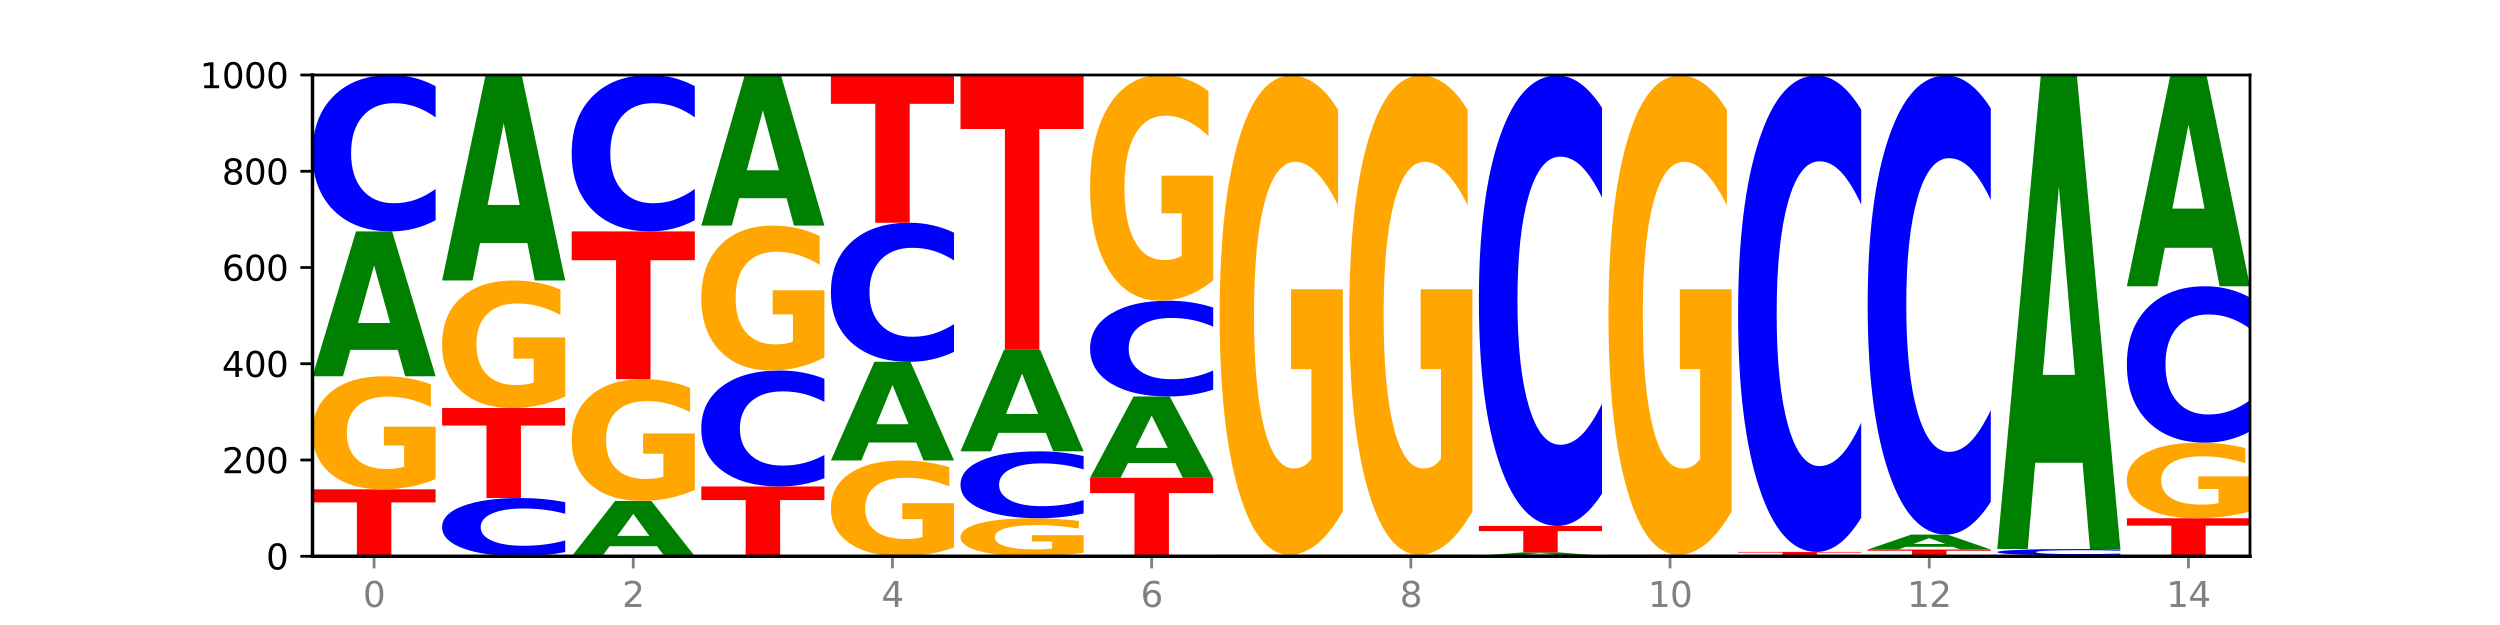 <?xml version="1.0" encoding="utf-8" standalone="no"?>
<!DOCTYPE svg PUBLIC "-//W3C//DTD SVG 1.1//EN"
  "http://www.w3.org/Graphics/SVG/1.1/DTD/svg11.dtd">
<svg xmlns:xlink="http://www.w3.org/1999/xlink" width="720pt" height="180pt" viewBox="0 0 720 180" xmlns="http://www.w3.org/2000/svg" version="1.1">
 <defs>
  <style type="text/css">*{stroke-linejoin: round; stroke-linecap: butt}</style>
 </defs>
 <g id="figure_1">
  <g id="patch_1">
   <path d="M 0 180 
L 720 180 
L 720 0 
L 0 0 
z
" style="fill: #ffffff"/>
  </g>
  <g id="axes_1">
   <g id="patch_2">
    <path d="M 90 160.2 
L 648 160.2 
L 648 21.6 
L 90 21.6 
z
" style="fill: #ffffff"/>
   </g>
   <g id="line2d_1">
    <path d="M 90 160.2 
L 648 160.2 
" clip-path="url(#p69b029c867)" style="fill: none; stroke: #000000; stroke-width: 0.5; stroke-linecap: square"/>
   </g>
   <g id="patch_3">
    <path d="M 90 140.935 
L 125.458 140.935 
L 125.458 144.692 
L 112.701 144.692 
L 112.701 160.2 
L 102.781 160.2 
L 102.781 144.692 
L 90 144.692 
L 90 140.935 
z
" clip-path="url(#p69b029c867)" style="fill: #ff0000"/>
   </g>
   <g id="patch_4">
    <path d="M 125.458 137.988 
Q 121.882 139.461 118.036 140.201 
Q 114.19 140.935 110.089 140.935 
Q 100.823 140.935 95.412 136.548 
Q 90 132.161 90 124.659 
Q 90 117.07 95.507 112.717 
Q 101.022 108.364 110.614 108.364 
Q 114.309 108.364 117.694 108.956 
Q 121.088 109.541 124.091 110.698 
L 124.091 117.191 
Q 120.992 115.704 117.925 114.971 
Q 114.857 114.231 111.774 114.231 
Q 106.068 114.231 102.977 116.935 
Q 99.886 119.633 99.886 124.659 
Q 99.886 129.638 102.866 132.356 
Q 105.846 135.068 111.329 135.068 
Q 112.823 135.068 114.102 134.913 
Q 115.382 134.751 116.399 134.415 
L 116.399 128.319 
L 110.558 128.319 
L 110.558 122.89 
L 125.458 122.89 
L 125.458 137.988 
z
" clip-path="url(#p69b029c867)" style="fill: #ffa600"/>
   </g>
   <g id="patch_5">
    <path d="M 114.562 100.764 
L 100.925 100.764 
L 98.772 108.364 
L 90 108.364 
L 102.527 66.645 
L 112.931 66.645 
L 125.458 108.364 
L 116.693 108.364 
L 114.562 100.764 
z
M 103.1 93.021 
L 112.365 93.021 
L 107.74 76.426 
L 103.1 93.021 
z
" clip-path="url(#p69b029c867)" style="fill: #008000"/>
   </g>
   <g id="patch_6">
    <path d="M 125.458 63.416 
Q 122.492 65.017 119.285 65.826 
Q 116.078 66.645 112.585 66.645 
Q 102.168 66.645 96.084 60.578 
Q 90 54.511 90 44.136 
Q 90 33.724 96.084 27.667 
Q 102.168 21.6 112.585 21.6 
Q 116.078 21.6 119.285 22.419 
Q 122.492 23.228 125.458 24.829 
L 125.458 33.808 
Q 122.465 31.687 119.562 30.7 
Q 116.658 29.714 113.451 29.714 
Q 107.698 29.714 104.401 33.557 
Q 101.114 37.39 101.114 44.136 
Q 101.114 50.855 104.401 54.698 
Q 107.698 58.531 113.451 58.531 
Q 116.658 58.531 119.562 57.545 
Q 122.465 56.549 125.458 54.428 
L 125.458 63.416 
z
" clip-path="url(#p69b029c867)" style="fill: #0000ff"/>
   </g>
   <g id="patch_7">
    <path d="M 162.783 158.998 
Q 159.817 159.594 156.609 159.895 
Q 153.402 160.2 149.909 160.2 
Q 139.492 160.2 133.408 157.941 
Q 127.324 155.683 127.324 151.82 
Q 127.324 147.943 133.408 145.688 
Q 139.492 143.429 149.909 143.429 
Q 153.402 143.429 156.609 143.734 
Q 159.817 144.036 162.783 144.632 
L 162.783 147.975 
Q 159.79 147.185 156.886 146.817 
Q 153.983 146.45 150.776 146.45 
Q 145.022 146.45 141.726 147.881 
Q 138.438 149.308 138.438 151.82 
Q 138.438 154.321 141.726 155.752 
Q 145.022 157.179 150.776 157.179 
Q 153.983 157.179 156.886 156.812 
Q 159.79 156.441 162.783 155.651 
L 162.783 158.998 
z
" clip-path="url(#p69b029c867)" style="fill: #0000ff"/>
   </g>
   <g id="patch_8">
    <path d="M 127.324 117.511 
L 162.783 117.511 
L 162.783 122.566 
L 150.026 122.566 
L 150.026 143.429 
L 140.106 143.429 
L 140.106 122.566 
L 127.324 122.566 
L 127.324 117.511 
z
" clip-path="url(#p69b029c867)" style="fill: #ff0000"/>
   </g>
   <g id="patch_9">
    <path d="M 162.783 114.188 
Q 159.207 115.85 155.36 116.684 
Q 151.514 117.511 147.414 117.511 
Q 138.148 117.511 132.736 112.564 
Q 127.324 107.618 127.324 99.158 
Q 127.324 90.6 132.831 85.691 
Q 138.346 80.782 147.938 80.782 
Q 151.633 80.782 155.019 81.45 
Q 158.412 82.11 161.416 83.415 
L 161.416 90.736 
Q 158.317 89.06 155.249 88.233 
Q 152.182 87.398 149.098 87.398 
Q 143.393 87.398 140.301 90.448 
Q 137.21 93.491 137.21 99.158 
Q 137.21 104.773 140.19 107.838 
Q 143.17 110.895 148.653 110.895 
Q 150.147 110.895 151.427 110.721 
Q 152.706 110.539 153.723 110.159 
L 153.723 103.285 
L 147.883 103.285 
L 147.883 97.163 
L 162.783 97.163 
L 162.783 114.188 
z
" clip-path="url(#p69b029c867)" style="fill: #ffa600"/>
   </g>
   <g id="patch_10">
    <path d="M 151.886 70.001 
L 138.25 70.001 
L 136.097 80.782 
L 127.324 80.782 
L 139.852 21.6 
L 150.255 21.6 
L 162.783 80.782 
L 154.018 80.782 
L 151.886 70.001 
z
M 140.425 59.017 
L 149.69 59.017 
L 145.064 35.476 
L 140.425 59.017 
z
" clip-path="url(#p69b029c867)" style="fill: #008000"/>
   </g>
   <g id="patch_11">
    <path d="M 189.211 157.296 
L 175.574 157.296 
L 173.421 160.2 
L 164.649 160.2 
L 177.176 144.261 
L 187.58 144.261 
L 200.107 160.2 
L 191.342 160.2 
L 189.211 157.296 
z
M 177.749 154.338 
L 187.014 154.338 
L 182.389 147.998 
L 177.749 154.338 
z
" clip-path="url(#p69b029c867)" style="fill: #008000"/>
   </g>
   <g id="patch_12">
    <path d="M 200.107 141.088 
Q 196.531 142.675 192.685 143.471 
Q 188.839 144.261 184.738 144.261 
Q 175.472 144.261 170.061 139.538 
Q 164.649 134.815 164.649 126.739 
Q 164.649 118.568 170.156 113.882 
Q 175.671 109.195 185.263 109.195 
Q 188.958 109.195 192.343 109.833 
Q 195.736 110.463 198.74 111.709 
L 198.74 118.699 
Q 195.641 117.098 192.574 116.308 
Q 189.506 115.512 186.423 115.512 
Q 180.717 115.512 177.626 118.423 
Q 174.535 121.328 174.535 126.739 
Q 174.535 132.099 177.515 135.026 
Q 180.495 137.945 185.978 137.945 
Q 187.472 137.945 188.751 137.778 
Q 190.031 137.604 191.048 137.242 
L 191.048 130.679 
L 185.207 130.679 
L 185.207 124.834 
L 200.107 124.834 
L 200.107 141.088 
z
" clip-path="url(#p69b029c867)" style="fill: #ffa600"/>
   </g>
   <g id="patch_13">
    <path d="M 164.649 66.645 
L 200.107 66.645 
L 200.107 74.943 
L 187.35 74.943 
L 187.35 109.195 
L 177.43 109.195 
L 177.43 74.943 
L 164.649 74.943 
L 164.649 66.645 
z
" clip-path="url(#p69b029c867)" style="fill: #ff0000"/>
   </g>
   <g id="patch_14">
    <path d="M 200.107 63.416 
Q 197.141 65.017 193.934 65.826 
Q 190.727 66.645 187.233 66.645 
Q 176.817 66.645 170.733 60.578 
Q 164.649 54.511 164.649 44.136 
Q 164.649 33.724 170.733 27.667 
Q 176.817 21.6 187.233 21.6 
Q 190.727 21.6 193.934 22.419 
Q 197.141 23.228 200.107 24.829 
L 200.107 33.808 
Q 197.114 31.687 194.211 30.7 
Q 191.307 29.714 188.1 29.714 
Q 182.347 29.714 179.05 33.557 
Q 175.762 37.39 175.762 44.136 
Q 175.762 50.855 179.05 54.698 
Q 182.347 58.531 188.1 58.531 
Q 191.307 58.531 194.211 57.545 
Q 197.114 56.549 200.107 54.428 
L 200.107 63.416 
z
" clip-path="url(#p69b029c867)" style="fill: #0000ff"/>
   </g>
   <g id="patch_15">
    <path d="M 201.973 140.103 
L 237.431 140.103 
L 237.431 144.022 
L 224.675 144.022 
L 224.675 160.2 
L 214.755 160.2 
L 214.755 144.022 
L 201.973 144.022 
L 201.973 140.103 
z
" clip-path="url(#p69b029c867)" style="fill: #ff0000"/>
   </g>
   <g id="patch_16">
    <path d="M 237.431 137.709 
Q 234.465 138.896 231.258 139.496 
Q 228.051 140.103 224.558 140.103 
Q 214.141 140.103 208.057 135.604 
Q 201.973 131.105 201.973 123.412 
Q 201.973 115.691 208.057 111.199 
Q 214.141 106.7 224.558 106.7 
Q 228.051 106.7 231.258 107.308 
Q 234.465 107.908 237.431 109.095 
L 237.431 115.753 
Q 234.439 114.18 231.535 113.449 
Q 228.632 112.717 225.424 112.717 
Q 219.671 112.717 216.375 115.567 
Q 213.087 118.41 213.087 123.412 
Q 213.087 128.394 216.375 131.243 
Q 219.671 134.086 225.424 134.086 
Q 228.632 134.086 231.535 133.355 
Q 234.439 132.617 237.431 131.043 
L 237.431 137.709 
z
" clip-path="url(#p69b029c867)" style="fill: #0000ff"/>
   </g>
   <g id="patch_17">
    <path d="M 237.431 102.926 
Q 233.855 104.813 230.009 105.761 
Q 226.163 106.7 222.063 106.7 
Q 212.797 106.7 207.385 101.082 
Q 201.973 95.463 201.973 85.854 
Q 201.973 76.133 207.48 70.557 
Q 212.995 64.982 222.587 64.982 
Q 226.282 64.982 229.668 65.74 
Q 233.061 66.49 236.065 67.972 
L 236.065 76.288 
Q 232.965 74.384 229.898 73.444 
Q 226.831 72.496 223.747 72.496 
Q 218.041 72.496 214.95 75.961 
Q 211.859 79.417 211.859 85.854 
Q 211.859 92.231 214.839 95.713 
Q 217.819 99.186 223.302 99.186 
Q 224.796 99.186 226.076 98.987 
Q 227.355 98.781 228.372 98.35 
L 228.372 90.542 
L 222.531 90.542 
L 222.531 83.588 
L 237.431 83.588 
L 237.431 102.926 
z
" clip-path="url(#p69b029c867)" style="fill: #ffa600"/>
   </g>
   <g id="patch_18">
    <path d="M 226.535 57.079 
L 212.899 57.079 
L 210.745 64.982 
L 201.973 64.982 
L 214.501 21.6 
L 224.904 21.6 
L 237.431 64.982 
L 228.667 64.982 
L 226.535 57.079 
z
M 215.073 49.027 
L 224.339 49.027 
L 219.713 31.771 
L 215.073 49.027 
z
" clip-path="url(#p69b029c867)" style="fill: #008000"/>
   </g>
   <g id="patch_19">
    <path d="M 274.756 157.705 
Q 271.18 158.952 267.334 159.579 
Q 263.487 160.2 259.387 160.2 
Q 250.121 160.2 244.709 156.485 
Q 239.298 152.771 239.298 146.418 
Q 239.298 139.991 244.805 136.305 
Q 250.32 132.619 259.911 132.619 
Q 263.607 132.619 266.992 133.12 
Q 270.385 133.616 273.389 134.596 
L 273.389 140.094 
Q 270.29 138.835 267.222 138.214 
Q 264.155 137.587 261.072 137.587 
Q 255.366 137.587 252.275 139.877 
Q 249.183 142.162 249.183 146.418 
Q 249.183 150.634 252.163 152.936 
Q 255.143 155.232 260.627 155.232 
Q 262.121 155.232 263.4 155.101 
Q 264.679 154.964 265.697 154.679 
L 265.697 149.517 
L 259.856 149.517 
L 259.856 144.919 
L 274.756 144.919 
L 274.756 157.705 
z
" clip-path="url(#p69b029c867)" style="fill: #ffa600"/>
   </g>
   <g id="patch_20">
    <path d="M 263.86 127.443 
L 250.223 127.443 
L 248.07 132.619 
L 239.298 132.619 
L 251.825 104.206 
L 262.228 104.206 
L 274.756 132.619 
L 265.991 132.619 
L 263.86 127.443 
z
M 252.398 122.169 
L 261.663 122.169 
L 257.038 110.867 
L 252.398 122.169 
z
" clip-path="url(#p69b029c867)" style="fill: #008000"/>
   </g>
   <g id="patch_21">
    <path d="M 274.756 101.334 
Q 271.79 102.758 268.583 103.477 
Q 265.375 104.206 261.882 104.206 
Q 251.465 104.206 245.382 98.811 
Q 239.298 93.416 239.298 84.19 
Q 239.298 74.931 245.382 69.545 
Q 251.465 64.15 261.882 64.15 
Q 265.375 64.15 268.583 64.878 
Q 271.79 65.598 274.756 67.021 
L 274.756 75.006 
Q 271.763 73.119 268.86 72.242 
Q 265.956 71.365 262.749 71.365 
Q 256.995 71.365 253.699 74.783 
Q 250.411 78.192 250.411 84.19 
Q 250.411 90.164 253.699 93.582 
Q 256.995 96.99 262.749 96.99 
Q 265.956 96.99 268.86 96.113 
Q 271.763 95.228 274.756 93.342 
L 274.756 101.334 
z
" clip-path="url(#p69b029c867)" style="fill: #0000ff"/>
   </g>
   <g id="patch_22">
    <path d="M 239.298 21.6 
L 274.756 21.6 
L 274.756 29.898 
L 261.999 29.898 
L 261.999 64.15 
L 252.079 64.15 
L 252.079 29.898 
L 239.298 29.898 
L 239.298 21.6 
z
" clip-path="url(#p69b029c867)" style="fill: #ff0000"/>
   </g>
   <g id="patch_23">
    <path d="M 312.08 159.209 
Q 308.504 159.705 304.658 159.953 
Q 300.812 160.2 296.711 160.2 
Q 287.445 160.2 282.034 158.725 
Q 276.622 157.251 276.622 154.729 
Q 276.622 152.177 282.129 150.714 
Q 287.644 149.251 297.236 149.251 
Q 300.931 149.251 304.316 149.45 
Q 307.71 149.646 310.713 150.035 
L 310.713 152.218 
Q 307.614 151.718 304.547 151.472 
Q 301.479 151.223 298.396 151.223 
Q 292.69 151.223 289.599 152.132 
Q 286.508 153.039 286.508 154.729 
Q 286.508 156.402 289.488 157.316 
Q 292.468 158.228 297.951 158.228 
Q 299.445 158.228 300.724 158.176 
Q 302.004 158.121 303.021 158.008 
L 303.021 155.959 
L 297.18 155.959 
L 297.18 154.134 
L 312.08 154.134 
L 312.08 159.209 
z
" clip-path="url(#p69b029c867)" style="fill: #ffa600"/>
   </g>
   <g id="patch_24">
    <path d="M 312.08 147.87 
Q 309.114 148.554 305.907 148.9 
Q 302.7 149.251 299.207 149.251 
Q 288.79 149.251 282.706 146.656 
Q 276.622 144.061 276.622 139.624 
Q 276.622 135.171 282.706 132.58 
Q 288.79 129.985 299.207 129.985 
Q 302.7 129.985 305.907 130.335 
Q 309.114 130.682 312.08 131.366 
L 312.08 135.206 
Q 309.087 134.299 306.184 133.877 
Q 303.28 133.455 300.073 133.455 
Q 294.32 133.455 291.023 135.099 
Q 287.736 136.739 287.736 139.624 
Q 287.736 142.497 291.023 144.141 
Q 294.32 145.78 300.073 145.78 
Q 303.28 145.78 306.184 145.359 
Q 309.087 144.933 312.08 144.025 
L 312.08 147.87 
z
" clip-path="url(#p69b029c867)" style="fill: #0000ff"/>
   </g>
   <g id="patch_25">
    <path d="M 301.184 124.658 
L 287.547 124.658 
L 285.394 129.985 
L 276.622 129.985 
L 289.15 100.741 
L 299.553 100.741 
L 312.08 129.985 
L 303.315 129.985 
L 301.184 124.658 
z
M 289.722 119.23 
L 298.987 119.23 
L 294.362 107.597 
L 289.722 119.23 
z
" clip-path="url(#p69b029c867)" style="fill: #008000"/>
   </g>
   <g id="patch_26">
    <path d="M 276.622 21.739 
L 312.08 21.739 
L 312.08 37.146 
L 299.324 37.146 
L 299.324 100.741 
L 289.404 100.741 
L 289.404 37.146 
L 276.622 37.146 
L 276.622 21.739 
z
" clip-path="url(#p69b029c867)" style="fill: #ff0000"/>
   </g>
   <g id="patch_27">
    <path d="M 313.946 137.608 
L 349.405 137.608 
L 349.405 142.014 
L 336.648 142.014 
L 336.648 160.2 
L 326.728 160.2 
L 326.728 142.014 
L 313.946 142.014 
L 313.946 137.608 
z
" clip-path="url(#p69b029c867)" style="fill: #ff0000"/>
   </g>
   <g id="patch_28">
    <path d="M 338.508 133.341 
L 324.872 133.341 
L 322.719 137.608 
L 313.946 137.608 
L 326.474 114.185 
L 336.877 114.185 
L 349.405 137.608 
L 340.64 137.608 
L 338.508 133.341 
z
M 327.047 128.994 
L 336.312 128.994 
L 331.686 119.677 
L 327.047 128.994 
z
" clip-path="url(#p69b029c867)" style="fill: #008000"/>
   </g>
   <g id="patch_29">
    <path d="M 349.405 112.208 
Q 346.439 113.188 343.231 113.683 
Q 340.024 114.185 336.531 114.185 
Q 326.114 114.185 320.03 110.47 
Q 313.946 106.755 313.946 100.403 
Q 313.946 94.027 320.03 90.318 
Q 326.114 86.603 336.531 86.603 
Q 340.024 86.603 343.231 87.105 
Q 346.439 87.6 349.405 88.58 
L 349.405 94.078 
Q 346.412 92.779 343.508 92.176 
Q 340.605 91.572 337.398 91.572 
Q 331.644 91.572 328.348 93.925 
Q 325.06 96.272 325.06 100.403 
Q 325.06 104.516 328.348 106.869 
Q 331.644 109.217 337.398 109.217 
Q 340.605 109.217 343.508 108.613 
Q 346.412 108.003 349.405 106.704 
L 349.405 112.208 
z
" clip-path="url(#p69b029c867)" style="fill: #0000ff"/>
   </g>
   <g id="patch_30">
    <path d="M 349.405 80.722 
Q 345.829 83.663 341.982 85.14 
Q 338.136 86.603 334.036 86.603 
Q 324.77 86.603 319.358 77.849 
Q 313.946 69.094 313.946 54.122 
Q 313.946 38.975 319.454 30.288 
Q 324.969 21.6 334.56 21.6 
Q 338.255 21.6 341.641 22.782 
Q 345.034 23.95 348.038 26.259 
L 348.038 39.217 
Q 344.939 36.25 341.871 34.786 
Q 338.804 33.309 335.72 33.309 
Q 330.015 33.309 326.923 38.707 
Q 323.832 44.091 323.832 54.122 
Q 323.832 64.058 326.812 69.483 
Q 329.792 74.894 335.275 74.894 
Q 336.769 74.894 338.049 74.586 
Q 339.328 74.263 340.345 73.592 
L 340.345 61.426 
L 334.505 61.426 
L 334.505 50.59 
L 349.405 50.59 
L 349.405 80.722 
z
" clip-path="url(#p69b029c867)" style="fill: #ffa600"/>
   </g>
   <g id="patch_31">
    <path d="M 375.833 160.175 
L 362.196 160.175 
L 360.043 160.2 
L 351.271 160.2 
L 363.798 160.061 
L 374.202 160.061 
L 386.729 160.2 
L 377.964 160.2 
L 375.833 160.175 
z
M 364.371 160.149 
L 373.636 160.149 
L 369.011 160.094 
L 364.371 160.149 
z
" clip-path="url(#p69b029c867)" style="fill: #008000"/>
   </g>
   <g id="patch_32">
    <path d="M 386.729 160.051 
Q 383.763 160.056 380.556 160.059 
Q 377.349 160.061 373.856 160.061 
Q 363.439 160.061 357.355 160.043 
Q 351.271 160.024 351.271 159.992 
Q 351.271 159.96 357.355 159.941 
Q 363.439 159.923 373.856 159.923 
Q 377.349 159.923 380.556 159.925 
Q 383.763 159.928 386.729 159.933 
L 386.729 159.96 
Q 383.736 159.954 380.833 159.951 
Q 377.929 159.948 374.722 159.948 
Q 368.969 159.948 365.672 159.96 
Q 362.385 159.971 362.385 159.992 
Q 362.385 160.013 365.672 160.025 
Q 368.969 160.036 374.722 160.036 
Q 377.929 160.036 380.833 160.033 
Q 383.736 160.03 386.729 160.024 
L 386.729 160.051 
z
" clip-path="url(#p69b029c867)" style="fill: #0000ff"/>
   </g>
   <g id="patch_33">
    <path d="M 351.271 159.784 
L 386.729 159.784 
L 386.729 159.811 
L 373.972 159.811 
L 373.972 159.923 
L 364.052 159.923 
L 364.052 159.811 
L 351.271 159.811 
L 351.271 159.784 
z
" clip-path="url(#p69b029c867)" style="fill: #ff0000"/>
   </g>
   <g id="patch_34">
    <path d="M 386.729 147.294 
Q 383.153 153.539 379.307 156.676 
Q 375.461 159.784 371.36 159.784 
Q 362.094 159.784 356.683 141.192 
Q 351.271 122.599 351.271 90.804 
Q 351.271 58.638 356.778 40.188 
Q 362.293 21.739 371.885 21.739 
Q 375.58 21.739 378.965 24.248 
Q 382.358 26.729 385.362 31.634 
L 385.362 59.151 
Q 382.263 52.849 379.196 49.741 
Q 376.128 46.604 373.045 46.604 
Q 367.339 46.604 364.248 58.068 
Q 361.157 69.503 361.157 90.804 
Q 361.157 111.906 364.137 123.426 
Q 367.117 134.918 372.6 134.918 
Q 374.094 134.918 375.373 134.262 
Q 376.653 133.578 377.67 132.152 
L 377.67 106.317 
L 371.829 106.317 
L 371.829 83.304 
L 386.729 83.304 
L 386.729 147.294 
z
" clip-path="url(#p69b029c867)" style="fill: #ffa600"/>
   </g>
   <g id="patch_35">
    <path d="M 413.157 160.175 
L 399.521 160.175 
L 397.367 160.2 
L 388.595 160.2 
L 401.123 160.061 
L 411.526 160.061 
L 424.054 160.2 
L 415.289 160.2 
L 413.157 160.175 
z
M 401.695 160.149 
L 410.961 160.149 
L 406.335 160.094 
L 401.695 160.149 
z
" clip-path="url(#p69b029c867)" style="fill: #008000"/>
   </g>
   <g id="patch_36">
    <path d="M 424.054 160.051 
Q 421.087 160.056 417.88 160.059 
Q 414.673 160.061 411.18 160.061 
Q 400.763 160.061 394.679 160.043 
Q 388.595 160.024 388.595 159.992 
Q 388.595 159.96 394.679 159.941 
Q 400.763 159.923 411.18 159.923 
Q 414.673 159.923 417.88 159.925 
Q 421.087 159.928 424.054 159.933 
L 424.054 159.96 
Q 421.061 159.954 418.157 159.951 
Q 415.254 159.948 412.047 159.948 
Q 406.293 159.948 402.997 159.96 
Q 399.709 159.971 399.709 159.992 
Q 399.709 160.013 402.997 160.025 
Q 406.293 160.036 412.047 160.036 
Q 415.254 160.036 418.157 160.033 
Q 421.061 160.03 424.054 160.024 
L 424.054 160.051 
z
" clip-path="url(#p69b029c867)" style="fill: #0000ff"/>
   </g>
   <g id="patch_37">
    <path d="M 388.595 159.784 
L 424.054 159.784 
L 424.054 159.811 
L 411.297 159.811 
L 411.297 159.923 
L 401.377 159.923 
L 401.377 159.811 
L 388.595 159.811 
L 388.595 159.784 
z
" clip-path="url(#p69b029c867)" style="fill: #ff0000"/>
   </g>
   <g id="patch_38">
    <path d="M 424.054 147.294 
Q 420.477 153.539 416.631 156.676 
Q 412.785 159.784 408.685 159.784 
Q 399.419 159.784 394.007 141.192 
Q 388.595 122.599 388.595 90.804 
Q 388.595 58.638 394.102 40.188 
Q 399.617 21.739 409.209 21.739 
Q 412.904 21.739 416.29 24.248 
Q 419.683 26.729 422.687 31.634 
L 422.687 59.151 
Q 419.587 52.849 416.52 49.741 
Q 413.453 46.604 410.369 46.604 
Q 404.664 46.604 401.572 58.068 
Q 398.481 69.503 398.481 90.804 
Q 398.481 111.906 401.461 123.426 
Q 404.441 134.918 409.924 134.918 
Q 411.418 134.918 412.698 134.262 
Q 413.977 133.578 414.994 132.152 
L 414.994 106.317 
L 409.153 106.317 
L 409.153 83.304 
L 424.054 83.304 
L 424.054 147.294 
z
" clip-path="url(#p69b029c867)" style="fill: #ffa600"/>
   </g>
   <g id="patch_39">
    <path d="M 461.378 160.187 
Q 457.802 160.194 453.956 160.197 
Q 450.11 160.2 446.009 160.2 
Q 436.743 160.2 431.331 160.181 
Q 425.92 160.163 425.92 160.131 
Q 425.92 160.098 431.427 160.08 
Q 436.942 160.061 446.533 160.061 
Q 450.229 160.061 453.614 160.064 
Q 457.007 160.066 460.011 160.071 
L 460.011 160.099 
Q 456.912 160.093 453.844 160.09 
Q 450.777 160.086 447.694 160.086 
Q 441.988 160.086 438.897 160.098 
Q 435.805 160.109 435.805 160.131 
Q 435.805 160.152 438.785 160.163 
Q 441.765 160.175 447.249 160.175 
Q 448.743 160.175 450.022 160.174 
Q 451.302 160.174 452.319 160.172 
L 452.319 160.146 
L 446.478 160.146 
L 446.478 160.123 
L 461.378 160.123 
L 461.378 160.187 
z
" clip-path="url(#p69b029c867)" style="fill: #ffa600"/>
   </g>
   <g id="patch_40">
    <path d="M 450.482 159.885 
L 436.845 159.885 
L 434.692 160.061 
L 425.92 160.061 
L 438.447 159.091 
L 448.85 159.091 
L 461.378 160.061 
L 452.613 160.061 
L 450.482 159.885 
z
M 439.02 159.705 
L 448.285 159.705 
L 443.66 159.319 
L 439.02 159.705 
z
" clip-path="url(#p69b029c867)" style="fill: #008000"/>
   </g>
   <g id="patch_41">
    <path d="M 425.92 151.468 
L 461.378 151.468 
L 461.378 152.955 
L 448.621 152.955 
L 448.621 159.091 
L 438.701 159.091 
L 438.701 152.955 
L 425.92 152.955 
L 425.92 151.468 
z
" clip-path="url(#p69b029c867)" style="fill: #ff0000"/>
   </g>
   <g id="patch_42">
    <path d="M 461.378 142.169 
Q 458.412 146.779 455.205 149.11 
Q 451.997 151.468 448.504 151.468 
Q 438.088 151.468 432.004 133.996 
Q 425.92 116.523 425.92 86.644 
Q 425.92 56.657 432.004 39.211 
Q 438.088 21.739 448.504 21.739 
Q 451.997 21.739 455.205 24.097 
Q 458.412 26.428 461.378 31.038 
L 461.378 56.898 
Q 458.385 50.788 455.482 47.947 
Q 452.578 45.107 449.371 45.107 
Q 443.618 45.107 440.321 56.174 
Q 437.033 67.215 437.033 86.644 
Q 437.033 105.992 440.321 117.059 
Q 443.618 128.1 449.371 128.1 
Q 452.578 128.1 455.482 125.26 
Q 458.385 122.392 461.378 116.282 
L 461.378 142.169 
z
" clip-path="url(#p69b029c867)" style="fill: #0000ff"/>
   </g>
   <g id="patch_43">
    <path d="M 487.806 160.175 
L 474.169 160.175 
L 472.016 160.2 
L 463.244 160.2 
L 475.772 160.061 
L 486.175 160.061 
L 498.702 160.2 
L 489.937 160.2 
L 487.806 160.175 
z
M 476.344 160.149 
L 485.609 160.149 
L 480.984 160.094 
L 476.344 160.149 
z
" clip-path="url(#p69b029c867)" style="fill: #008000"/>
   </g>
   <g id="patch_44">
    <path d="M 498.702 160.051 
Q 495.736 160.056 492.529 160.059 
Q 489.322 160.061 485.829 160.061 
Q 475.412 160.061 469.328 160.043 
Q 463.244 160.024 463.244 159.992 
Q 463.244 159.96 469.328 159.941 
Q 475.412 159.923 485.829 159.923 
Q 489.322 159.923 492.529 159.925 
Q 495.736 159.928 498.702 159.933 
L 498.702 159.96 
Q 495.71 159.954 492.806 159.951 
Q 489.903 159.948 486.695 159.948 
Q 480.942 159.948 477.645 159.96 
Q 474.358 159.971 474.358 159.992 
Q 474.358 160.013 477.645 160.025 
Q 480.942 160.036 486.695 160.036 
Q 489.903 160.036 492.806 160.033 
Q 495.71 160.03 498.702 160.024 
L 498.702 160.051 
z
" clip-path="url(#p69b029c867)" style="fill: #0000ff"/>
   </g>
   <g id="patch_45">
    <path d="M 463.244 159.784 
L 498.702 159.784 
L 498.702 159.811 
L 485.946 159.811 
L 485.946 159.923 
L 476.026 159.923 
L 476.026 159.811 
L 463.244 159.811 
L 463.244 159.784 
z
" clip-path="url(#p69b029c867)" style="fill: #ff0000"/>
   </g>
   <g id="patch_46">
    <path d="M 498.702 147.294 
Q 495.126 153.539 491.28 156.676 
Q 487.434 159.784 483.333 159.784 
Q 474.068 159.784 468.656 141.192 
Q 463.244 122.599 463.244 90.804 
Q 463.244 58.638 468.751 40.188 
Q 474.266 21.739 483.858 21.739 
Q 487.553 21.739 490.938 24.248 
Q 494.332 26.729 497.336 31.634 
L 497.336 59.151 
Q 494.236 52.849 491.169 49.741 
Q 488.101 46.604 485.018 46.604 
Q 479.312 46.604 476.221 58.068 
Q 473.13 69.503 473.13 90.804 
Q 473.13 111.906 476.11 123.426 
Q 479.09 134.918 484.573 134.918 
Q 486.067 134.918 487.347 134.262 
Q 488.626 133.578 489.643 132.152 
L 489.643 106.317 
L 483.802 106.317 
L 483.802 83.304 
L 498.702 83.304 
L 498.702 147.294 
z
" clip-path="url(#p69b029c867)" style="fill: #ffa600"/>
   </g>
   <g id="patch_47">
    <path d="M 525.13 160.175 
L 511.494 160.175 
L 509.341 160.2 
L 500.569 160.2 
L 513.096 160.061 
L 523.499 160.061 
L 536.027 160.2 
L 527.262 160.2 
L 525.13 160.175 
z
M 513.669 160.149 
L 522.934 160.149 
L 518.309 160.094 
L 513.669 160.149 
z
" clip-path="url(#p69b029c867)" style="fill: #008000"/>
   </g>
   <g id="patch_48">
    <path d="M 536.027 160.049 
Q 532.451 160.055 528.605 160.058 
Q 524.758 160.061 520.658 160.061 
Q 511.392 160.061 505.98 160.043 
Q 500.569 160.024 500.569 159.992 
Q 500.569 159.96 506.076 159.941 
Q 511.591 159.923 521.182 159.923 
Q 524.878 159.923 528.263 159.925 
Q 531.656 159.928 534.66 159.933 
L 534.66 159.96 
Q 531.561 159.954 528.493 159.951 
Q 525.426 159.948 522.343 159.948 
Q 516.637 159.948 513.546 159.959 
Q 510.454 159.971 510.454 159.992 
Q 510.454 160.013 513.434 160.025 
Q 516.414 160.036 521.898 160.036 
Q 523.391 160.036 524.671 160.036 
Q 525.95 160.035 526.968 160.034 
L 526.968 160.008 
L 521.127 160.008 
L 521.127 159.985 
L 536.027 159.985 
L 536.027 160.049 
z
" clip-path="url(#p69b029c867)" style="fill: #ffa600"/>
   </g>
   <g id="patch_49">
    <path d="M 500.569 158.953 
L 536.027 158.953 
L 536.027 159.142 
L 523.27 159.142 
L 523.27 159.923 
L 513.35 159.923 
L 513.35 159.142 
L 500.569 159.142 
L 500.569 158.953 
z
" clip-path="url(#p69b029c867)" style="fill: #ff0000"/>
   </g>
   <g id="patch_50">
    <path d="M 536.027 149.117 
Q 533.061 153.992 529.854 156.458 
Q 526.646 158.953 523.153 158.953 
Q 512.736 158.953 506.652 140.472 
Q 500.569 121.992 500.569 90.388 
Q 500.569 58.671 506.652 40.219 
Q 512.736 21.739 523.153 21.739 
Q 526.646 21.739 529.854 24.233 
Q 533.061 26.699 536.027 31.574 
L 536.027 58.926 
Q 533.034 52.464 530.13 49.459 
Q 527.227 46.455 524.02 46.455 
Q 518.266 46.455 514.97 58.161 
Q 511.682 69.839 511.682 90.388 
Q 511.682 110.853 514.97 122.559 
Q 518.266 134.237 524.02 134.237 
Q 527.227 134.237 530.13 131.232 
Q 533.034 128.199 536.027 121.737 
L 536.027 149.117 
z
" clip-path="url(#p69b029c867)" style="fill: #0000ff"/>
   </g>
   <g id="patch_51">
    <path d="M 573.351 160.187 
Q 569.775 160.194 565.929 160.197 
Q 562.083 160.2 557.982 160.2 
Q 548.716 160.2 543.305 160.181 
Q 537.893 160.163 537.893 160.131 
Q 537.893 160.098 543.4 160.08 
Q 548.915 160.061 558.507 160.061 
Q 562.202 160.061 565.587 160.064 
Q 568.98 160.066 571.984 160.071 
L 571.984 160.099 
Q 568.885 160.093 565.818 160.09 
Q 562.75 160.086 559.667 160.086 
Q 553.961 160.086 550.87 160.098 
Q 547.779 160.109 547.779 160.131 
Q 547.779 160.152 550.759 160.163 
Q 553.739 160.175 559.222 160.175 
Q 560.716 160.175 561.995 160.174 
Q 563.275 160.174 564.292 160.172 
L 564.292 160.146 
L 558.451 160.146 
L 558.451 160.123 
L 573.351 160.123 
L 573.351 160.187 
z
" clip-path="url(#p69b029c867)" style="fill: #ffa600"/>
   </g>
   <g id="patch_52">
    <path d="M 537.893 158.26 
L 573.351 158.26 
L 573.351 158.611 
L 560.594 158.611 
L 560.594 160.061 
L 550.674 160.061 
L 550.674 158.611 
L 537.893 158.611 
L 537.893 158.26 
z
" clip-path="url(#p69b029c867)" style="fill: #ff0000"/>
   </g>
   <g id="patch_53">
    <path d="M 562.455 157.477 
L 548.818 157.477 
L 546.665 158.26 
L 537.893 158.26 
L 550.42 153.963 
L 560.824 153.963 
L 573.351 158.26 
L 564.586 158.26 
L 562.455 157.477 
z
M 550.993 156.679 
L 560.258 156.679 
L 555.633 154.97 
L 550.993 156.679 
z
" clip-path="url(#p69b029c867)" style="fill: #008000"/>
   </g>
   <g id="patch_54">
    <path d="M 573.351 144.485 
Q 570.385 149.183 567.178 151.559 
Q 563.971 153.963 560.478 153.963 
Q 550.061 153.963 543.977 136.155 
Q 537.893 118.346 537.893 87.892 
Q 537.893 57.328 543.977 39.547 
Q 550.061 21.739 560.478 21.739 
Q 563.971 21.739 567.178 24.142 
Q 570.385 26.518 573.351 31.216 
L 573.351 57.574 
Q 570.358 51.346 567.455 48.451 
Q 564.551 45.556 561.344 45.556 
Q 555.591 45.556 552.294 56.836 
Q 549.007 68.09 549.007 87.892 
Q 549.007 107.612 552.294 118.893 
Q 555.591 130.146 561.344 130.146 
Q 564.551 130.146 567.455 127.25 
Q 570.358 124.328 573.351 118.1 
L 573.351 144.485 
z
" clip-path="url(#p69b029c867)" style="fill: #0000ff"/>
   </g>
   <g id="patch_55">
    <path d="M 610.676 160.187 
Q 607.1 160.194 603.253 160.197 
Q 599.407 160.2 595.307 160.2 
Q 586.041 160.2 580.629 160.181 
Q 575.217 160.163 575.217 160.131 
Q 575.217 160.098 580.724 160.08 
Q 586.239 160.061 595.831 160.061 
Q 599.526 160.061 602.912 160.064 
Q 606.305 160.066 609.309 160.071 
L 609.309 160.099 
Q 606.21 160.093 603.142 160.09 
Q 600.075 160.086 596.991 160.086 
Q 591.286 160.086 588.194 160.098 
Q 585.103 160.109 585.103 160.131 
Q 585.103 160.152 588.083 160.163 
Q 591.063 160.175 596.546 160.175 
Q 598.04 160.175 599.32 160.174 
Q 600.599 160.174 601.616 160.172 
L 601.616 160.146 
L 595.776 160.146 
L 595.776 160.123 
L 610.676 160.123 
L 610.676 160.187 
z
" clip-path="url(#p69b029c867)" style="fill: #ffa600"/>
   </g>
   <g id="patch_56">
    <path d="M 575.217 159.923 
L 610.676 159.923 
L 610.676 159.95 
L 597.919 159.95 
L 597.919 160.061 
L 587.999 160.061 
L 587.999 159.95 
L 575.217 159.95 
L 575.217 159.923 
z
" clip-path="url(#p69b029c867)" style="fill: #ff0000"/>
   </g>
   <g id="patch_57">
    <path d="M 610.676 159.794 
Q 607.71 159.858 604.502 159.89 
Q 601.295 159.923 597.802 159.923 
Q 587.385 159.923 581.301 159.68 
Q 575.217 159.437 575.217 159.022 
Q 575.217 158.606 581.301 158.364 
Q 587.385 158.121 597.802 158.121 
Q 601.295 158.121 604.502 158.154 
Q 607.71 158.186 610.676 158.25 
L 610.676 158.609 
Q 607.683 158.524 604.779 158.485 
Q 601.876 158.446 598.669 158.446 
Q 592.915 158.446 589.619 158.599 
Q 586.331 158.753 586.331 159.022 
Q 586.331 159.291 589.619 159.445 
Q 592.915 159.598 598.669 159.598 
Q 601.876 159.598 604.779 159.559 
Q 607.683 159.519 610.676 159.434 
L 610.676 159.794 
z
" clip-path="url(#p69b029c867)" style="fill: #0000ff"/>
   </g>
   <g id="patch_58">
    <path d="M 599.779 133.276 
L 586.143 133.276 
L 583.99 158.121 
L 575.217 158.121 
L 587.745 21.739 
L 598.148 21.739 
L 610.676 158.121 
L 601.911 158.121 
L 599.779 133.276 
z
M 588.318 107.964 
L 597.583 107.964 
L 592.957 53.715 
L 588.318 107.964 
z
" clip-path="url(#p69b029c867)" style="fill: #008000"/>
   </g>
   <g id="patch_59">
    <path d="M 612.542 149.251 
L 648 149.251 
L 648 151.386 
L 635.243 151.386 
L 635.243 160.2 
L 625.323 160.2 
L 625.323 151.386 
L 612.542 151.386 
L 612.542 149.251 
z
" clip-path="url(#p69b029c867)" style="fill: #ff0000"/>
   </g>
   <g id="patch_60">
    <path d="M 648 147.282 
Q 644.424 148.266 640.578 148.761 
Q 636.732 149.251 632.631 149.251 
Q 623.365 149.251 617.954 146.32 
Q 612.542 143.389 612.542 138.377 
Q 612.542 133.307 618.049 130.399 
Q 623.564 127.49 633.156 127.49 
Q 636.851 127.49 640.236 127.886 
Q 643.629 128.277 646.633 129.05 
L 646.633 133.388 
Q 643.534 132.394 640.467 131.904 
Q 637.399 131.41 634.316 131.41 
Q 628.61 131.41 625.519 133.217 
Q 622.428 135.019 622.428 138.377 
Q 622.428 141.704 625.408 143.519 
Q 628.388 145.331 633.871 145.331 
Q 635.365 145.331 636.644 145.228 
Q 637.924 145.12 638.941 144.895 
L 638.941 140.823 
L 633.1 140.823 
L 633.1 137.195 
L 648 137.195 
L 648 147.282 
z
" clip-path="url(#p69b029c867)" style="fill: #ffa600"/>
   </g>
   <g id="patch_61">
    <path d="M 648 124.262 
Q 645.034 125.862 641.827 126.672 
Q 638.62 127.49 635.126 127.49 
Q 624.71 127.49 618.626 121.424 
Q 612.542 115.357 612.542 104.982 
Q 612.542 94.57 618.626 88.512 
Q 624.71 82.445 635.126 82.445 
Q 638.62 82.445 641.827 83.264 
Q 645.034 84.074 648 85.674 
L 648 94.653 
Q 645.007 92.532 642.104 91.546 
Q 639.2 90.559 635.993 90.559 
Q 630.24 90.559 626.943 94.402 
Q 623.655 98.236 623.655 104.982 
Q 623.655 111.7 626.943 115.543 
Q 630.24 119.377 635.993 119.377 
Q 639.2 119.377 642.104 118.39 
Q 645.007 117.395 648 115.273 
L 648 124.262 
z
" clip-path="url(#p69b029c867)" style="fill: #0000ff"/>
   </g>
   <g id="patch_62">
    <path d="M 637.104 71.361 
L 623.467 71.361 
L 621.314 82.445 
L 612.542 82.445 
L 625.069 21.6 
L 635.473 21.6 
L 648 82.445 
L 639.235 82.445 
L 637.104 71.361 
z
M 625.642 60.068 
L 634.907 60.068 
L 630.282 35.866 
L 625.642 60.068 
z
" clip-path="url(#p69b029c867)" style="fill: #008000"/>
   </g>
   <g id="matplotlib.axis_1">
    <g id="xtick_1">
     <g id="line2d_2">
      <defs>
       <path id="m0140b1f954" d="M 0 0 
L 0 3.5 
" style="stroke: #808080; stroke-width: 0.8"/>
      </defs>
      <g>
       <use xlink:href="#m0140b1f954" x="107.729" y="160.2" style="fill: #808080; stroke: #808080; stroke-width: 0.8"/>
      </g>
     </g>
     <g id="text_1">
      <!-- 0 -->
      <g style="fill: #808080" transform="translate(104.548 174.798) scale(0.1 -0.1)">
       <defs>
        <path id="DejaVuSans-30" d="M 2034 4250 
Q 1547 4250 1301 3770 
Q 1056 3291 1056 2328 
Q 1056 1369 1301 889 
Q 1547 409 2034 409 
Q 2525 409 2770 889 
Q 3016 1369 3016 2328 
Q 3016 3291 2770 3770 
Q 2525 4250 2034 4250 
z
M 2034 4750 
Q 2819 4750 3233 4129 
Q 3647 3509 3647 2328 
Q 3647 1150 3233 529 
Q 2819 -91 2034 -91 
Q 1250 -91 836 529 
Q 422 1150 422 2328 
Q 422 3509 836 4129 
Q 1250 4750 2034 4750 
z
" transform="scale(0.016)"/>
       </defs>
       <use xlink:href="#DejaVuSans-30"/>
      </g>
     </g>
    </g>
    <g id="xtick_2">
     <g id="line2d_3">
      <g>
       <use xlink:href="#m0140b1f954" x="182.378" y="160.2" style="fill: #808080; stroke: #808080; stroke-width: 0.8"/>
      </g>
     </g>
     <g id="text_2">
      <!-- 2 -->
      <g style="fill: #808080" transform="translate(179.197 174.798) scale(0.1 -0.1)">
       <defs>
        <path id="DejaVuSans-32" d="M 1228 531 
L 3431 531 
L 3431 0 
L 469 0 
L 469 531 
Q 828 903 1448 1529 
Q 2069 2156 2228 2338 
Q 2531 2678 2651 2914 
Q 2772 3150 2772 3378 
Q 2772 3750 2511 3984 
Q 2250 4219 1831 4219 
Q 1534 4219 1204 4116 
Q 875 4013 500 3803 
L 500 4441 
Q 881 4594 1212 4672 
Q 1544 4750 1819 4750 
Q 2544 4750 2975 4387 
Q 3406 4025 3406 3419 
Q 3406 3131 3298 2873 
Q 3191 2616 2906 2266 
Q 2828 2175 2409 1742 
Q 1991 1309 1228 531 
z
" transform="scale(0.016)"/>
       </defs>
       <use xlink:href="#DejaVuSans-32"/>
      </g>
     </g>
    </g>
    <g id="xtick_3">
     <g id="line2d_4">
      <g>
       <use xlink:href="#m0140b1f954" x="257.027" y="160.2" style="fill: #808080; stroke: #808080; stroke-width: 0.8"/>
      </g>
     </g>
     <g id="text_3">
      <!-- 4 -->
      <g style="fill: #808080" transform="translate(253.846 174.798) scale(0.1 -0.1)">
       <defs>
        <path id="DejaVuSans-34" d="M 2419 4116 
L 825 1625 
L 2419 1625 
L 2419 4116 
z
M 2253 4666 
L 3047 4666 
L 3047 1625 
L 3713 1625 
L 3713 1100 
L 3047 1100 
L 3047 0 
L 2419 0 
L 2419 1100 
L 313 1100 
L 313 1709 
L 2253 4666 
z
" transform="scale(0.016)"/>
       </defs>
       <use xlink:href="#DejaVuSans-34"/>
      </g>
     </g>
    </g>
    <g id="xtick_4">
     <g id="line2d_5">
      <g>
       <use xlink:href="#m0140b1f954" x="331.676" y="160.2" style="fill: #808080; stroke: #808080; stroke-width: 0.8"/>
      </g>
     </g>
     <g id="text_4">
      <!-- 6 -->
      <g style="fill: #808080" transform="translate(328.494 174.798) scale(0.1 -0.1)">
       <defs>
        <path id="DejaVuSans-36" d="M 2113 2584 
Q 1688 2584 1439 2293 
Q 1191 2003 1191 1497 
Q 1191 994 1439 701 
Q 1688 409 2113 409 
Q 2538 409 2786 701 
Q 3034 994 3034 1497 
Q 3034 2003 2786 2293 
Q 2538 2584 2113 2584 
z
M 3366 4563 
L 3366 3988 
Q 3128 4100 2886 4159 
Q 2644 4219 2406 4219 
Q 1781 4219 1451 3797 
Q 1122 3375 1075 2522 
Q 1259 2794 1537 2939 
Q 1816 3084 2150 3084 
Q 2853 3084 3261 2657 
Q 3669 2231 3669 1497 
Q 3669 778 3244 343 
Q 2819 -91 2113 -91 
Q 1303 -91 875 529 
Q 447 1150 447 2328 
Q 447 3434 972 4092 
Q 1497 4750 2381 4750 
Q 2619 4750 2861 4703 
Q 3103 4656 3366 4563 
z
" transform="scale(0.016)"/>
       </defs>
       <use xlink:href="#DejaVuSans-36"/>
      </g>
     </g>
    </g>
    <g id="xtick_5">
     <g id="line2d_6">
      <g>
       <use xlink:href="#m0140b1f954" x="406.324" y="160.2" style="fill: #808080; stroke: #808080; stroke-width: 0.8"/>
      </g>
     </g>
     <g id="text_5">
      <!-- 8 -->
      <g style="fill: #808080" transform="translate(403.143 174.798) scale(0.1 -0.1)">
       <defs>
        <path id="DejaVuSans-38" d="M 2034 2216 
Q 1584 2216 1326 1975 
Q 1069 1734 1069 1313 
Q 1069 891 1326 650 
Q 1584 409 2034 409 
Q 2484 409 2743 651 
Q 3003 894 3003 1313 
Q 3003 1734 2745 1975 
Q 2488 2216 2034 2216 
z
M 1403 2484 
Q 997 2584 770 2862 
Q 544 3141 544 3541 
Q 544 4100 942 4425 
Q 1341 4750 2034 4750 
Q 2731 4750 3128 4425 
Q 3525 4100 3525 3541 
Q 3525 3141 3298 2862 
Q 3072 2584 2669 2484 
Q 3125 2378 3379 2068 
Q 3634 1759 3634 1313 
Q 3634 634 3220 271 
Q 2806 -91 2034 -91 
Q 1263 -91 848 271 
Q 434 634 434 1313 
Q 434 1759 690 2068 
Q 947 2378 1403 2484 
z
M 1172 3481 
Q 1172 3119 1398 2916 
Q 1625 2713 2034 2713 
Q 2441 2713 2670 2916 
Q 2900 3119 2900 3481 
Q 2900 3844 2670 4047 
Q 2441 4250 2034 4250 
Q 1625 4250 1398 4047 
Q 1172 3844 1172 3481 
z
" transform="scale(0.016)"/>
       </defs>
       <use xlink:href="#DejaVuSans-38"/>
      </g>
     </g>
    </g>
    <g id="xtick_6">
     <g id="line2d_7">
      <g>
       <use xlink:href="#m0140b1f954" x="480.973" y="160.2" style="fill: #808080; stroke: #808080; stroke-width: 0.8"/>
      </g>
     </g>
     <g id="text_6">
      <!-- 10 -->
      <g style="fill: #808080" transform="translate(474.611 174.798) scale(0.1 -0.1)">
       <defs>
        <path id="DejaVuSans-31" d="M 794 531 
L 1825 531 
L 1825 4091 
L 703 3866 
L 703 4441 
L 1819 4666 
L 2450 4666 
L 2450 531 
L 3481 531 
L 3481 0 
L 794 0 
L 794 531 
z
" transform="scale(0.016)"/>
       </defs>
       <use xlink:href="#DejaVuSans-31"/>
       <use xlink:href="#DejaVuSans-30" x="63.623"/>
      </g>
     </g>
    </g>
    <g id="xtick_7">
     <g id="line2d_8">
      <g>
       <use xlink:href="#m0140b1f954" x="555.622" y="160.2" style="fill: #808080; stroke: #808080; stroke-width: 0.8"/>
      </g>
     </g>
     <g id="text_7">
      <!-- 12 -->
      <g style="fill: #808080" transform="translate(549.26 174.798) scale(0.1 -0.1)">
       <use xlink:href="#DejaVuSans-31"/>
       <use xlink:href="#DejaVuSans-32" x="63.623"/>
      </g>
     </g>
    </g>
    <g id="xtick_8">
     <g id="line2d_9">
      <g>
       <use xlink:href="#m0140b1f954" x="630.271" y="160.2" style="fill: #808080; stroke: #808080; stroke-width: 0.8"/>
      </g>
     </g>
     <g id="text_8">
      <!-- 14 -->
      <g style="fill: #808080" transform="translate(623.908 174.798) scale(0.1 -0.1)">
       <use xlink:href="#DejaVuSans-31"/>
       <use xlink:href="#DejaVuSans-34" x="63.623"/>
      </g>
     </g>
    </g>
   </g>
   <g id="matplotlib.axis_2">
    <g id="ytick_1">
     <g id="line2d_10">
      <defs>
       <path id="m05db5e3562" d="M 0 0 
L -3.5 0 
" style="stroke: #000000; stroke-width: 0.8"/>
      </defs>
      <g>
       <use xlink:href="#m05db5e3562" x="90" y="160.2" style="stroke: #000000; stroke-width: 0.8"/>
      </g>
     </g>
     <g id="text_9">
      <!-- 0 -->
      <g transform="translate(76.638 163.999) scale(0.1 -0.1)">
       <use xlink:href="#DejaVuSans-30"/>
      </g>
     </g>
    </g>
    <g id="ytick_2">
     <g id="line2d_11">
      <g>
       <use xlink:href="#m05db5e3562" x="90" y="132.48" style="stroke: #000000; stroke-width: 0.8"/>
      </g>
     </g>
     <g id="text_10">
      <!-- 200 -->
      <g transform="translate(63.913 136.279) scale(0.1 -0.1)">
       <use xlink:href="#DejaVuSans-32"/>
       <use xlink:href="#DejaVuSans-30" x="63.623"/>
       <use xlink:href="#DejaVuSans-30" x="127.246"/>
      </g>
     </g>
    </g>
    <g id="ytick_3">
     <g id="line2d_12">
      <g>
       <use xlink:href="#m05db5e3562" x="90" y="104.76" style="stroke: #000000; stroke-width: 0.8"/>
      </g>
     </g>
     <g id="text_11">
      <!-- 400 -->
      <g transform="translate(63.913 108.559) scale(0.1 -0.1)">
       <use xlink:href="#DejaVuSans-34"/>
       <use xlink:href="#DejaVuSans-30" x="63.623"/>
       <use xlink:href="#DejaVuSans-30" x="127.246"/>
      </g>
     </g>
    </g>
    <g id="ytick_4">
     <g id="line2d_13">
      <g>
       <use xlink:href="#m05db5e3562" x="90" y="77.04" style="stroke: #000000; stroke-width: 0.8"/>
      </g>
     </g>
     <g id="text_12">
      <!-- 600 -->
      <g transform="translate(63.913 80.839) scale(0.1 -0.1)">
       <use xlink:href="#DejaVuSans-36"/>
       <use xlink:href="#DejaVuSans-30" x="63.623"/>
       <use xlink:href="#DejaVuSans-30" x="127.246"/>
      </g>
     </g>
    </g>
    <g id="ytick_5">
     <g id="line2d_14">
      <g>
       <use xlink:href="#m05db5e3562" x="90" y="49.32" style="stroke: #000000; stroke-width: 0.8"/>
      </g>
     </g>
     <g id="text_13">
      <!-- 800 -->
      <g transform="translate(63.913 53.119) scale(0.1 -0.1)">
       <use xlink:href="#DejaVuSans-38"/>
       <use xlink:href="#DejaVuSans-30" x="63.623"/>
       <use xlink:href="#DejaVuSans-30" x="127.246"/>
      </g>
     </g>
    </g>
    <g id="ytick_6">
     <g id="line2d_15">
      <g>
       <use xlink:href="#m05db5e3562" x="90" y="21.6" style="stroke: #000000; stroke-width: 0.8"/>
      </g>
     </g>
     <g id="text_14">
      <!-- 1000 -->
      <g transform="translate(57.55 25.399) scale(0.1 -0.1)">
       <use xlink:href="#DejaVuSans-31"/>
       <use xlink:href="#DejaVuSans-30" x="63.623"/>
       <use xlink:href="#DejaVuSans-30" x="127.246"/>
       <use xlink:href="#DejaVuSans-30" x="190.869"/>
      </g>
     </g>
    </g>
   </g>
   <g id="patch_63">
    <path d="M 90 160.2 
L 90 21.6 
" style="fill: none; stroke: #000000; stroke-linejoin: miter; stroke-linecap: square"/>
   </g>
   <g id="patch_64">
    <path d="M 648 160.2 
L 648 21.6 
" style="fill: none; stroke: #000000; stroke-width: 0.8; stroke-linejoin: miter; stroke-linecap: square"/>
   </g>
   <g id="patch_65">
    <path d="M 90 160.2 
L 648 160.2 
" style="fill: none; stroke: #000000; stroke-linejoin: miter; stroke-linecap: square"/>
   </g>
   <g id="patch_66">
    <path d="M 90 21.6 
L 648 21.6 
" style="fill: none; stroke: #000000; stroke-width: 0.8; stroke-linejoin: miter; stroke-linecap: square"/>
   </g>
  </g>
 </g>
 <defs>
  <clipPath id="p69b029c867">
   <rect x="90" y="21.6" width="558" height="138.6"/>
  </clipPath>
 </defs>
</svg>
